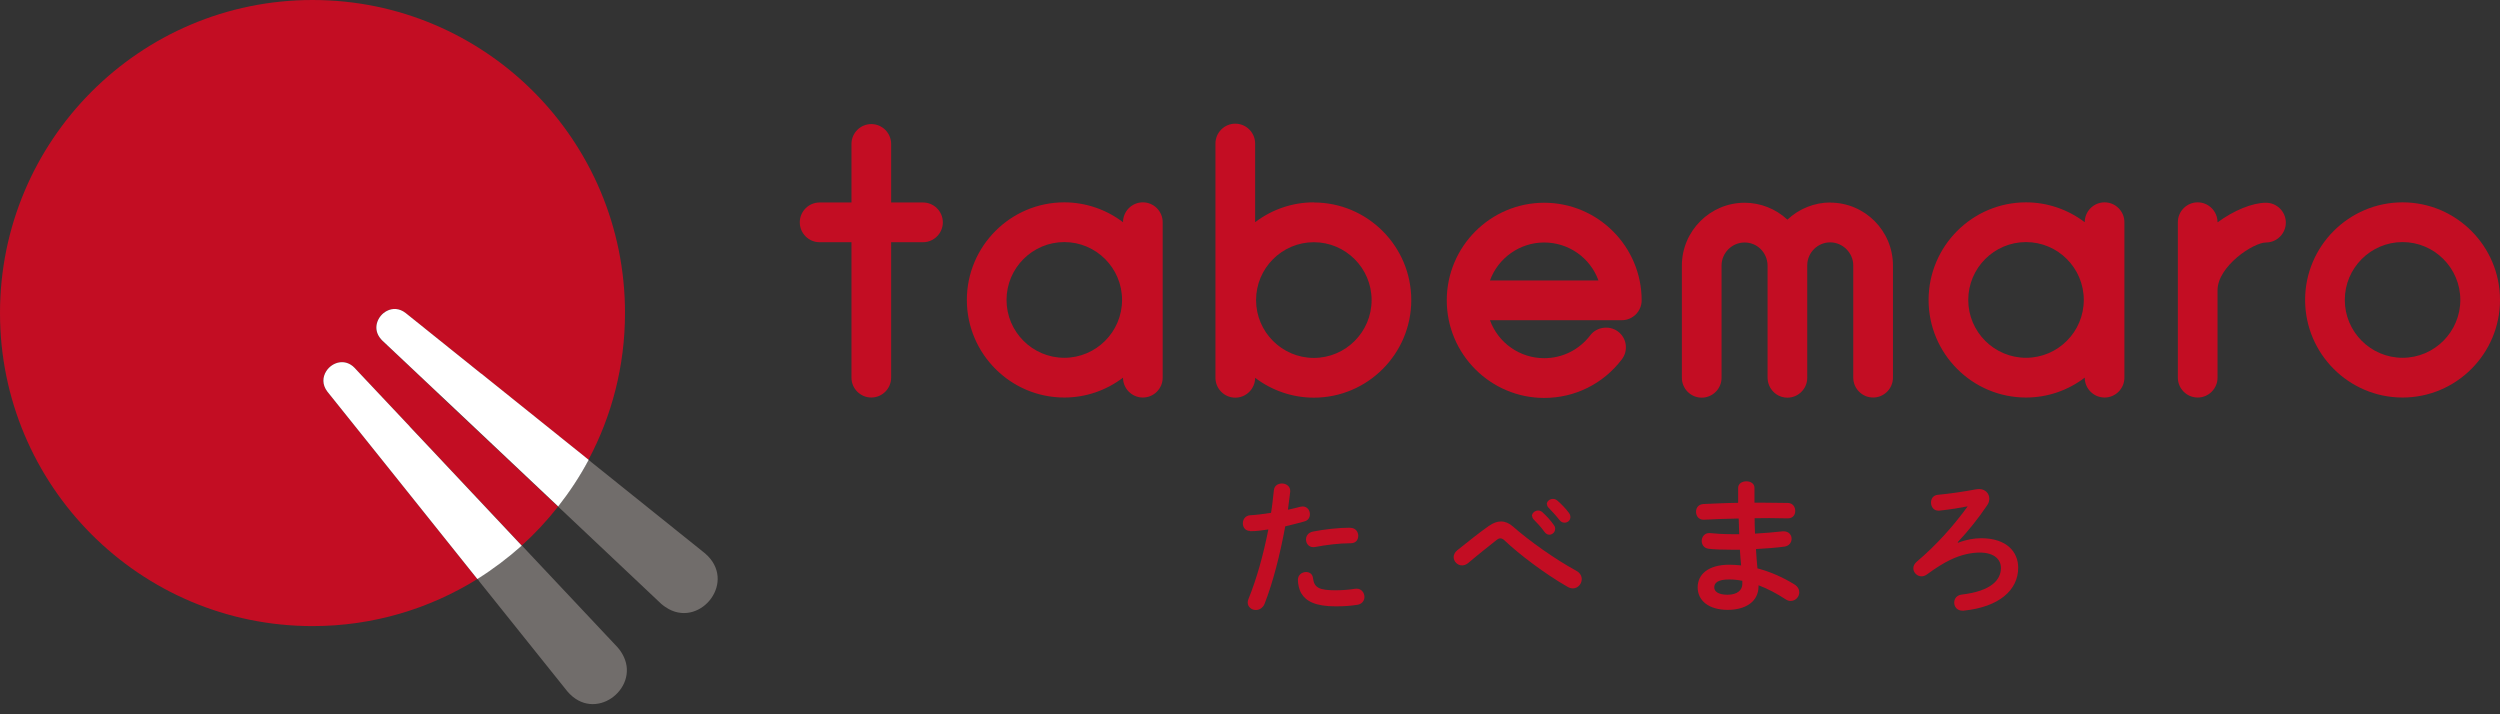 <svg class="ico_svg ico_logo01" width="245" height="70" viewBox="0 0 245 70" fill="none" xmlns="http://www.w3.org/2000/svg">
<rect x="0" y="0" width="245" height="70" fill="#333333" stroke="none"/>
<path class="svg-path svg-path01" d="M42.826 38.441L37.43 33.354C37.43 33.354 37.364 33.275 37.324 33.235C36.451 32.242 36.967 30.943 37.906 30.466C38.448 30.188 39.123 30.188 39.744 30.678C39.744 30.678 42.905 33.209 47.138 36.613C50.325 39.169 54.121 42.216 57.666 45.064C59.954 40.772 61.25 35.871 61.25 30.678C61.263 13.736 47.548 0 30.632 0C13.715 0 0 13.736 0 30.678C0 47.62 13.715 61.357 30.632 61.357C36.557 61.357 42.085 59.661 46.781 56.747L38.316 46.163L32.087 38.388C31.544 37.686 31.61 36.931 31.981 36.361C32.549 35.5 33.819 35.09 34.758 36.056C34.758 36.056 34.877 36.189 35.089 36.414C35.816 37.182 37.708 39.196 40.154 41.792C40.736 42.401 41.331 43.05 41.966 43.713C44.81 46.733 48.103 50.243 51.132 53.462C52.428 52.296 53.618 51.011 54.69 49.647L44.823 40.348L42.826 38.467V38.441Z" fill="#C30D23"/>
<path class="svg-path svg-path02" d="M69.093 54.23C69.093 54.23 63.961 50.111 57.983 45.316C57.877 45.236 57.771 45.143 57.679 45.064C56.819 46.68 55.814 48.203 54.69 49.634L54.769 49.713L64.794 59.171C65.032 59.383 65.284 59.542 65.535 59.688C68.749 61.436 72.254 56.933 69.093 54.23Z" fill="#716D6B"/>
<path class="svg-path svg-path03" d="M47.151 36.613C42.919 33.222 39.758 30.678 39.758 30.678C39.136 30.188 38.462 30.188 37.919 30.466C36.98 30.943 36.451 32.242 37.337 33.235C37.377 33.275 37.404 33.315 37.443 33.354L42.84 38.441L44.837 40.322L54.703 49.634C55.828 48.203 56.833 46.68 57.692 45.064C54.148 42.216 50.352 39.169 47.164 36.613" fill="white"/>
<path class="svg-path svg-path04" d="M46.965 56.972L55.602 67.755C58.261 70.881 62.625 67.53 61.131 64.364C60.985 64.059 60.8 63.754 60.535 63.45C60.535 63.45 56.343 58.986 51.33 53.661C51.264 53.594 51.198 53.515 51.132 53.449C49.783 54.667 48.328 55.767 46.78 56.721L46.965 56.959V56.972Z" fill="#716D6B"/>
<path class="svg-path svg-path05" d="M40.155 41.792C37.708 39.196 35.816 37.182 35.089 36.414C34.877 36.189 34.758 36.056 34.758 36.056C33.819 35.076 32.536 35.5 31.981 36.361C31.611 36.931 31.544 37.686 32.087 38.388L38.316 46.163L46.781 56.747C48.328 55.78 49.783 54.681 51.132 53.475C48.103 50.257 44.81 46.746 41.967 43.726C41.332 43.05 40.737 42.415 40.155 41.805" fill="white"/>
<path class="svg-path svg-path06" d="M90.453 19.843H87.332V14.107C87.332 13.034 86.459 12.16 85.388 12.16C84.316 12.16 83.444 13.034 83.444 14.107V19.843H80.322C79.251 19.843 78.378 20.717 78.378 21.79C78.378 22.863 79.251 23.737 80.322 23.737H83.444V37.01C83.444 38.083 84.316 38.957 85.388 38.957C86.459 38.957 87.332 38.083 87.332 37.01V23.737H90.453C91.525 23.737 92.398 22.863 92.398 21.79C92.398 20.717 91.525 19.843 90.453 19.843Z" fill="#C30D23"/>
<path class="svg-path svg-path07" d="M111.999 19.83C110.927 19.83 110.055 20.704 110.055 21.777C108.401 20.519 106.378 19.83 104.301 19.83C99.037 19.83 94.752 24.122 94.752 29.394C94.752 34.666 99.037 38.958 104.301 38.958C106.391 38.958 108.401 38.269 110.055 37.011C110.055 38.084 110.927 38.958 111.999 38.958C113.07 38.958 113.943 38.084 113.943 37.011V21.777C113.943 20.704 113.07 19.83 111.999 19.83ZM109.962 29.394C109.962 32.52 107.423 35.063 104.301 35.063C101.18 35.063 98.64 32.52 98.64 29.394C98.64 26.268 101.18 23.724 104.301 23.724C107.423 23.724 109.962 26.268 109.962 29.394Z" fill="#C30D23"/>
<path class="svg-path svg-path08" d="M206.248 19.83C205.176 19.83 204.304 20.704 204.304 21.777C202.65 20.519 200.627 19.83 198.55 19.83C193.286 19.83 189.001 24.122 189.001 29.394C189.001 34.666 193.286 38.958 198.55 38.958C200.64 38.958 202.65 38.269 204.304 37.01C204.304 38.083 205.176 38.958 206.248 38.958C207.319 38.958 208.192 38.083 208.192 37.01V21.777C208.192 20.704 207.319 19.83 206.248 19.83ZM204.211 29.394C204.211 32.52 201.672 35.063 198.55 35.063C195.429 35.063 192.889 32.52 192.889 29.394C192.889 26.267 195.429 23.724 198.55 23.724C201.672 23.724 204.211 26.267 204.211 29.394Z" fill="#C30D23"/>
<path class="svg-path svg-path09" d="M128.756 19.83C126.666 19.83 124.656 20.518 123.003 21.777V14.068C123.003 12.995 122.13 12.12 121.058 12.12C119.987 12.12 119.114 12.995 119.114 14.068V37.023C119.114 38.096 119.987 38.971 121.058 38.971C122.13 38.971 123.003 38.096 123.003 37.023C124.656 38.282 126.68 38.971 128.756 38.971C134.02 38.971 138.305 34.679 138.305 29.407C138.305 24.135 134.02 19.843 128.756 19.843M128.756 35.076C125.635 35.076 123.095 32.533 123.095 29.407C123.095 26.281 125.635 23.737 128.756 23.737C131.877 23.737 134.417 26.281 134.417 29.407C134.417 32.533 131.877 35.076 128.756 35.076Z" fill="#C30D23"/>
<path class="svg-path svg-path10" d="M151.332 19.869C146.068 19.869 141.783 24.161 141.783 29.433C141.783 34.705 146.068 38.997 151.332 38.997C154.335 38.997 157.112 37.619 158.937 35.222C159.255 34.811 159.387 34.294 159.321 33.778C159.255 33.261 158.977 32.797 158.567 32.493C157.734 31.857 156.464 32.029 155.843 32.864C154.758 34.281 153.118 35.102 151.332 35.102C148.939 35.102 146.822 33.606 146.016 31.38H158.937C160.009 31.38 160.882 30.506 160.882 29.433C160.882 24.161 156.596 19.869 151.332 19.869ZM156.649 27.486H146.016C146.822 25.274 148.939 23.764 151.332 23.764C153.726 23.764 155.843 25.26 156.649 27.486Z" fill="#C30D23"/>
<path class="svg-path svg-path11" d="M235.451 19.83C230.187 19.83 225.901 24.122 225.901 29.394C225.901 34.666 230.187 38.958 235.451 38.958C240.715 38.958 245 34.666 245 29.394C245 24.122 240.715 19.83 235.451 19.83ZM241.111 29.394C241.111 32.52 238.572 35.063 235.451 35.063C232.329 35.063 229.79 32.52 229.79 29.394C229.79 26.267 232.329 23.724 235.451 23.724C238.572 23.724 241.111 26.267 241.111 29.394Z" fill="#C30D23"/>
<path class="svg-path svg-path12" d="M179.385 19.843C177.824 19.843 176.303 20.452 175.166 21.525C174.029 20.466 172.521 19.869 170.973 19.869C167.587 19.869 164.823 22.638 164.823 26.029V37.023C164.823 38.096 165.696 38.971 166.767 38.971C167.839 38.971 168.712 38.096 168.712 37.023V26.029C168.712 24.784 169.73 23.764 170.973 23.764C172.217 23.764 173.195 24.757 173.222 26.003V36.997C173.222 37.262 173.275 37.514 173.367 37.752C173.671 38.494 174.372 38.971 175.166 38.971C176.237 38.971 177.11 38.096 177.11 37.023V25.976C177.124 24.744 178.142 23.751 179.359 23.751C180.576 23.751 181.62 24.771 181.62 26.016V37.01C181.62 38.083 182.493 38.957 183.565 38.957C184.636 38.957 185.509 38.083 185.509 37.01V26.016C185.509 22.611 182.745 19.856 179.359 19.856" fill="#C30D23"/>
<path class="svg-path svg-path13" d="M222.066 19.87C220.73 19.87 218.905 20.625 217.318 21.791C217.318 20.704 216.445 19.83 215.374 19.83C214.303 19.83 213.43 20.704 213.43 21.777V37.011C213.43 38.084 214.303 38.958 215.374 38.958C216.445 38.958 217.318 38.084 217.318 37.011V28.427C217.345 26.082 220.823 23.764 222.066 23.764C223.138 23.764 224.011 22.89 224.011 21.817C224.011 20.744 223.138 19.87 222.066 19.87Z" fill="#C30D23"/>
<path class="svg-path svg-path14" d="M122.513 52.032C122.037 52.032 121.799 51.674 121.799 51.29C121.799 50.906 122.037 50.522 122.526 50.495C123.095 50.468 123.796 50.376 124.563 50.257C124.695 49.462 124.748 48.826 124.841 48.044C124.881 47.594 125.251 47.382 125.634 47.382C126.031 47.382 126.441 47.647 126.441 48.097V48.19C126.362 48.879 126.296 49.395 126.216 49.952C126.613 49.872 127.036 49.766 127.446 49.66C127.513 49.647 127.592 49.634 127.658 49.634C128.108 49.634 128.372 50.005 128.372 50.402C128.372 50.707 128.2 51.012 127.817 51.104C127.155 51.29 126.521 51.449 125.952 51.581C125.436 54.403 124.748 57.065 123.941 59.145C123.77 59.582 123.412 59.781 123.069 59.781C122.672 59.781 122.275 59.489 122.275 59.052C122.275 58.92 122.301 58.787 122.368 58.655C123.161 56.694 123.796 54.416 124.299 51.886C123.703 51.978 123.121 52.058 122.526 52.058M127.989 56.058C128.319 56.058 128.637 56.244 128.676 56.668C128.782 57.595 129.298 57.847 130.859 57.847C131.586 57.847 132.208 57.794 132.79 57.701C132.829 57.688 132.909 57.688 132.948 57.688C133.438 57.688 133.716 58.112 133.716 58.496C133.716 58.84 133.504 59.184 133.054 59.264C132.433 59.37 131.718 59.423 130.898 59.423C128.888 59.423 127.989 58.906 127.539 58.165C127.314 57.807 127.195 57.224 127.195 56.827C127.195 56.337 127.592 56.058 128.002 56.058M132.327 51.727C132.843 51.727 133.107 52.111 133.107 52.508C133.107 52.906 132.869 53.237 132.38 53.237C131.229 53.237 129.893 53.409 128.875 53.608C128.822 53.621 128.743 53.621 128.703 53.621C128.253 53.621 127.989 53.263 127.989 52.866C127.989 52.535 128.187 52.204 128.65 52.098C129.774 51.873 131.189 51.714 132.34 51.714" fill="#C30D23"/>
<path class="svg-path svg-path15" d="M145.936 51.528C146.32 51.25 146.717 51.104 147.1 51.104C147.484 51.104 147.894 51.263 148.264 51.594C149.851 52.998 152.391 54.8 154.481 55.939C154.851 56.138 155.01 56.456 155.01 56.76C155.01 57.224 154.639 57.661 154.137 57.661C153.965 57.661 153.793 57.608 153.608 57.502C151.452 56.27 148.873 54.323 147.457 52.972C147.312 52.826 147.166 52.76 147.034 52.76C146.902 52.76 146.796 52.813 146.651 52.932C145.963 53.475 144.839 54.363 143.873 55.184C143.675 55.343 143.476 55.409 143.278 55.409C142.828 55.409 142.458 55.025 142.458 54.588C142.458 54.363 142.577 54.111 142.828 53.912C143.939 53.025 145.037 52.151 145.923 51.528M150.129 50.574C150.129 50.283 150.42 50.031 150.738 50.031C150.87 50.031 151.015 50.071 151.148 50.19C151.531 50.535 151.968 50.998 152.272 51.449C152.378 51.581 152.404 51.7 152.404 51.833C152.404 52.151 152.126 52.402 151.835 52.402C151.663 52.402 151.491 52.31 151.359 52.124C151.015 51.647 150.632 51.237 150.301 50.906C150.195 50.786 150.156 50.68 150.156 50.574M151.584 49.422C151.584 49.13 151.862 48.892 152.192 48.892C152.338 48.892 152.483 48.945 152.629 49.064C152.999 49.382 153.436 49.833 153.74 50.243C153.859 50.389 153.899 50.535 153.899 50.68C153.899 50.998 153.621 51.223 153.33 51.223C153.158 51.223 152.973 51.157 152.827 50.959C152.497 50.535 152.1 50.111 151.769 49.766C151.65 49.647 151.61 49.541 151.61 49.422" fill="#C30D23"/>
<path class="svg-path svg-path16" d="M171.926 49.263H172.851C173.685 49.263 174.478 49.276 175.206 49.289C175.695 49.303 175.933 49.673 175.933 50.071C175.933 50.468 175.695 50.799 175.206 50.799C174.65 50.786 174.029 50.773 173.38 50.773C172.918 50.773 172.441 50.786 171.952 50.786C171.952 51.289 171.965 51.793 171.992 52.296C172.944 52.243 173.857 52.164 174.69 52.071H174.809C175.311 52.071 175.576 52.429 175.576 52.8C175.576 53.144 175.351 53.502 174.875 53.568C174.002 53.687 173.05 53.753 172.084 53.806C172.111 54.442 172.177 55.078 172.23 55.7C173.447 56.019 174.677 56.548 175.841 57.264C176.184 57.475 176.33 57.767 176.33 58.045C176.33 58.495 175.96 58.893 175.483 58.893C175.325 58.893 175.166 58.853 174.994 58.734C174.121 58.164 173.222 57.688 172.336 57.356V57.462C172.336 59.012 170.987 59.767 169.32 59.767C167.495 59.767 166.371 58.893 166.371 57.555C166.371 56.297 167.402 55.343 169.466 55.343C169.849 55.343 170.233 55.369 170.629 55.409C170.59 54.892 170.524 54.376 170.51 53.873H169.69C168.831 53.873 167.958 53.846 167.455 53.78C166.979 53.727 166.767 53.356 166.767 53.011C166.767 52.641 167.032 52.243 167.482 52.243H167.587C168.116 52.296 168.844 52.349 169.664 52.349H170.444C170.418 51.833 170.405 51.329 170.391 50.813C169.175 50.839 167.971 50.879 166.966 50.932C166.476 50.945 166.212 50.561 166.212 50.164C166.212 49.766 166.437 49.435 166.926 49.395C167.931 49.356 169.122 49.289 170.338 49.276V47.819C170.338 47.382 170.735 47.17 171.145 47.17C171.555 47.17 171.939 47.382 171.939 47.819V49.25L171.926 49.263ZM170.748 57.237V56.919C170.299 56.827 169.889 56.787 169.452 56.787C168.328 56.787 167.997 57.131 167.997 57.568C167.997 57.952 168.368 58.284 169.307 58.284C170.246 58.284 170.748 57.833 170.748 57.237Z" fill="#C30D23"/>
<path class="svg-path svg-path17" d="M191.87 53.197C192.677 52.879 193.471 52.746 194.145 52.746C196.672 52.746 197.783 54.098 197.783 55.634C197.783 57.82 195.931 59.489 192.426 59.846H192.32C191.791 59.846 191.513 59.462 191.513 59.052C191.513 58.694 191.738 58.336 192.241 58.27C195.151 57.926 196.09 56.826 196.09 55.661C196.09 54.853 195.468 54.151 194.013 54.151C193.206 54.151 192.201 54.349 191.13 54.866C190.535 55.144 189.675 55.674 188.855 56.283C188.67 56.416 188.485 56.482 188.313 56.482C187.876 56.482 187.506 56.111 187.506 55.687C187.506 55.475 187.612 55.237 187.85 55.038C189.768 53.422 191.474 51.501 192.836 49.62C192.029 49.779 191.143 49.925 190.045 50.044H189.953C189.49 50.044 189.238 49.647 189.238 49.249C189.238 48.892 189.437 48.547 189.887 48.494C191.024 48.388 192.413 48.19 193.669 47.951C193.775 47.938 193.854 47.925 193.947 47.925C194.555 47.925 194.952 48.362 194.952 48.865C194.952 49.064 194.899 49.302 194.754 49.501C193.828 50.865 192.915 52.005 191.857 53.131L191.884 53.17L191.87 53.197Z" fill="#C30D23"/>
</svg>
